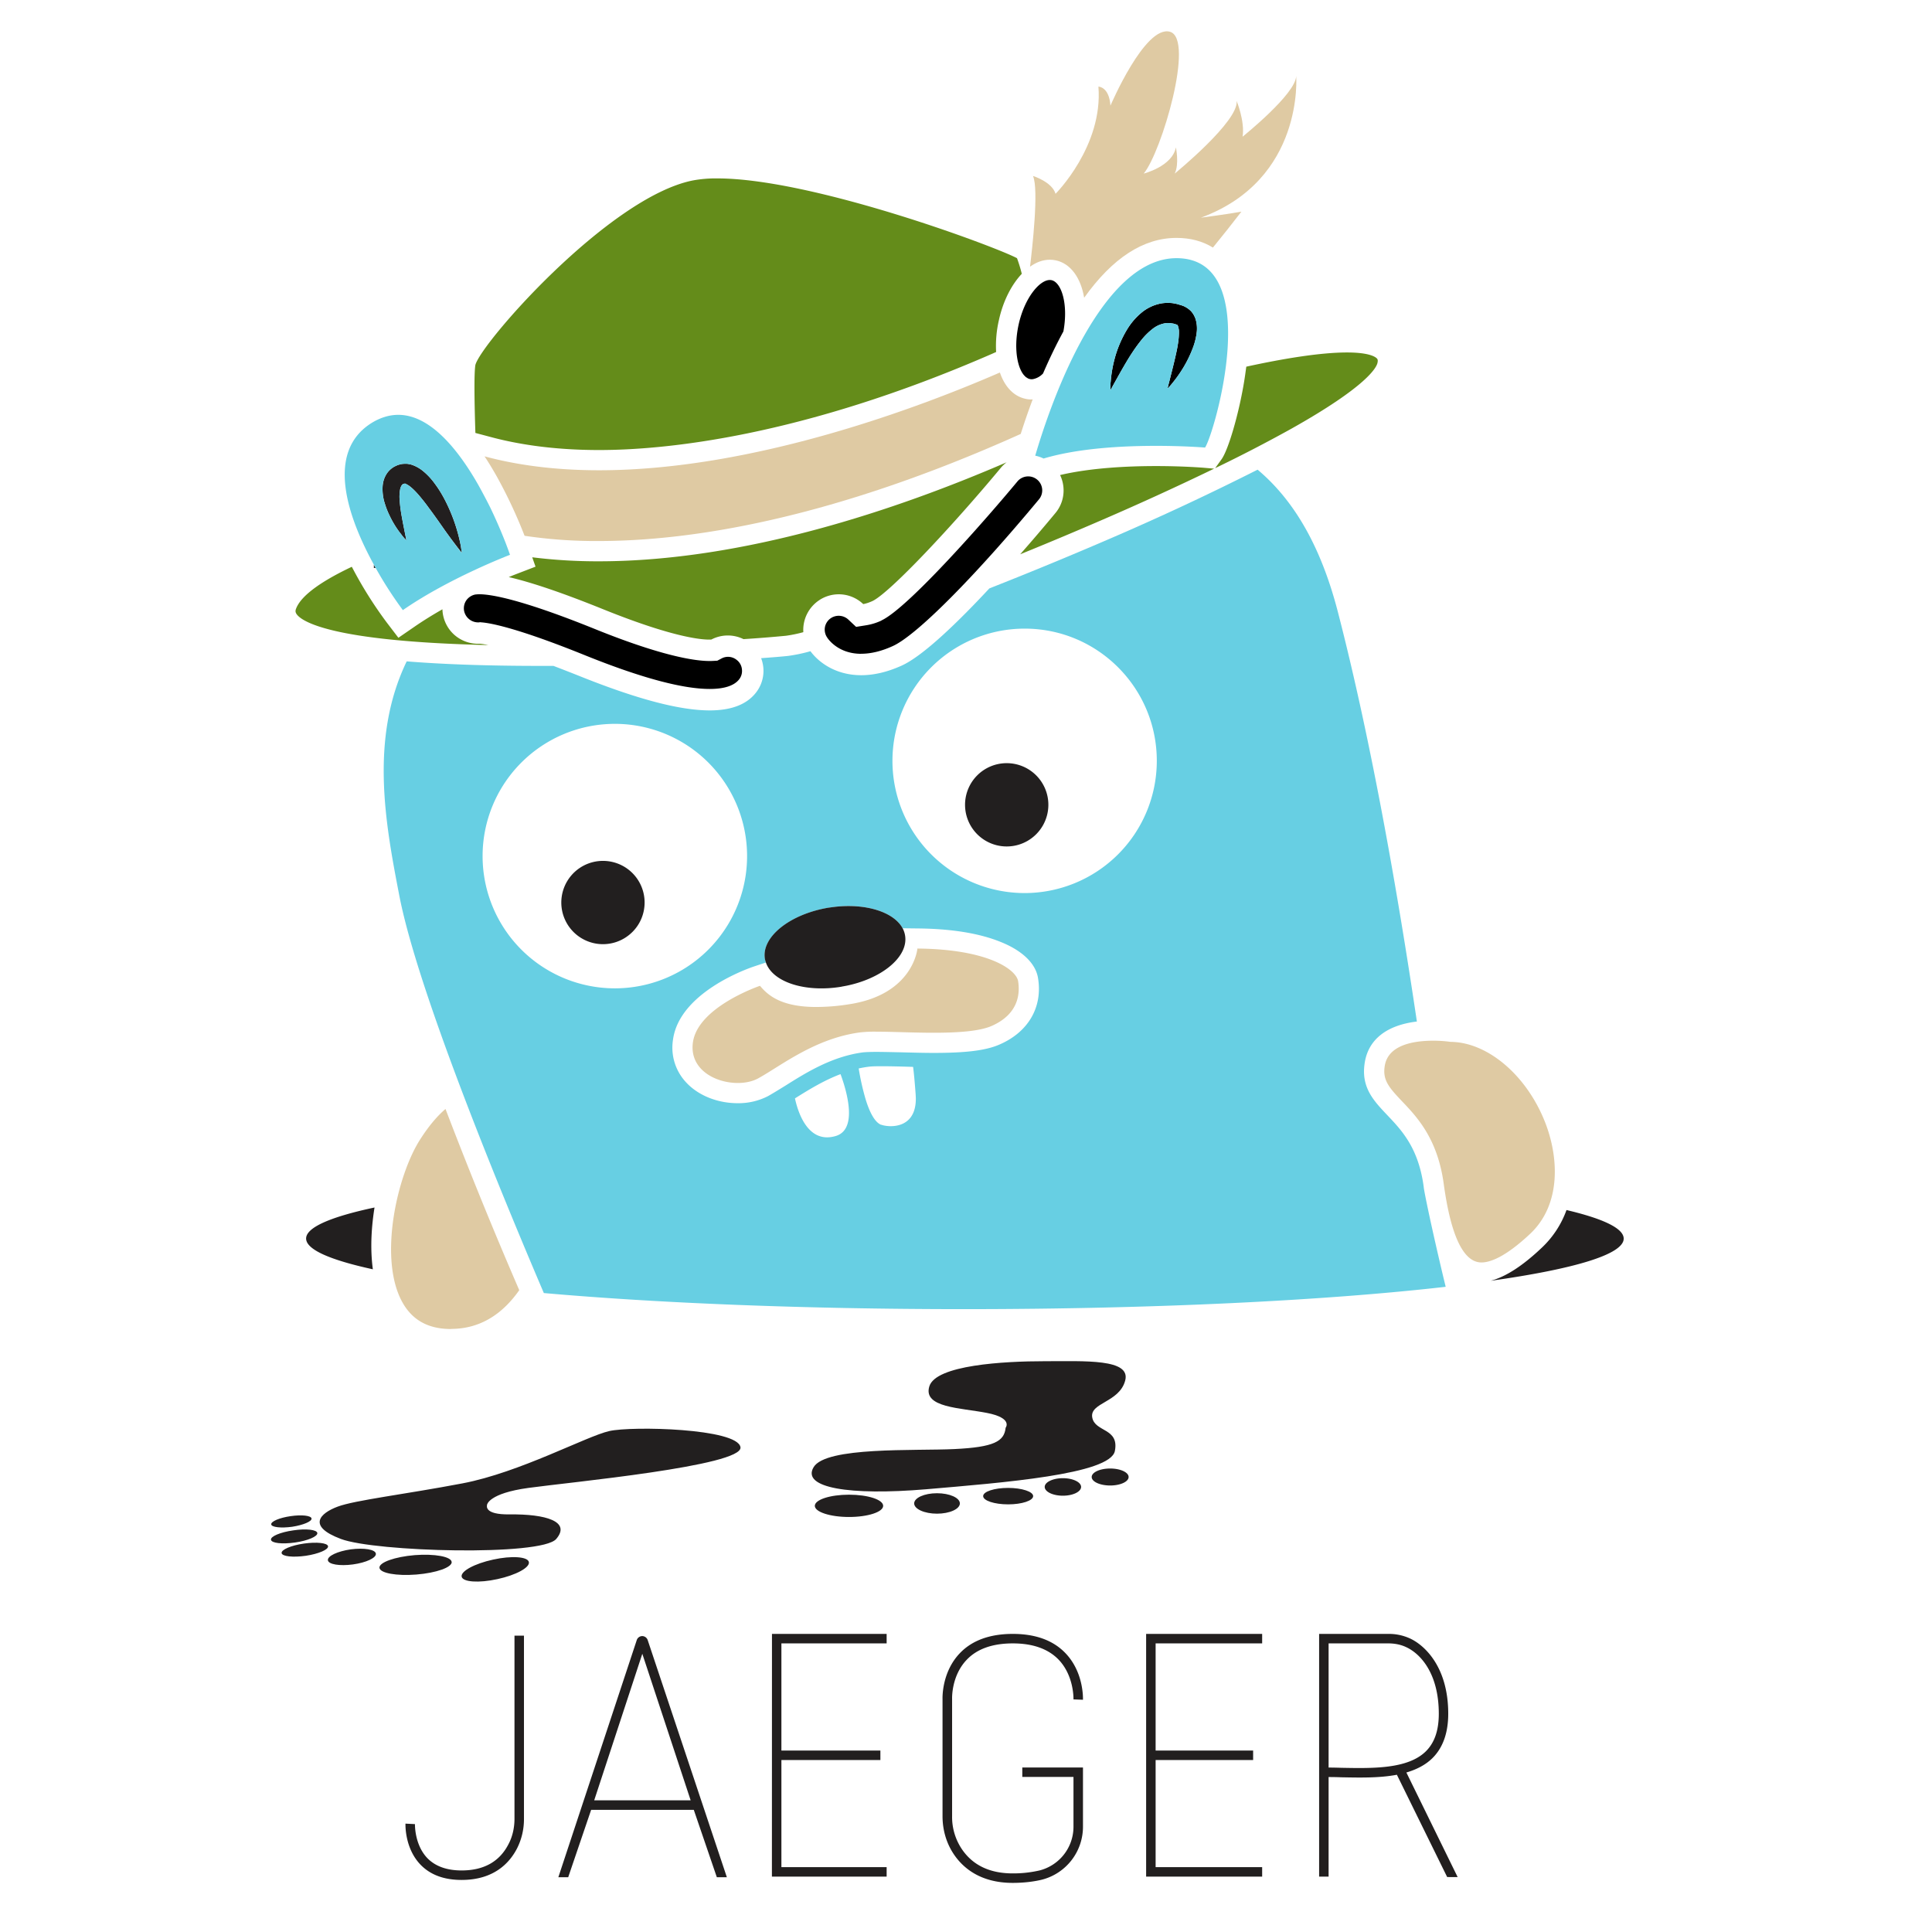 <svg xmlns="http://www.w3.org/2000/svg" viewBox="0 0 128 128">
    <path fill="#221f1f" d="M40.363 94.813c-1.5.335-5.91 2.738-9.722 3.464-3.817.727-7.118 1.11-8.274 1.543-1.152.43-2.055 1.285.219 2.14 2.273.856 13.277 1.157 14.266 0 .984-1.155-.68-1.655-3.09-1.628-1.711.023-1.5-.57-1.492-.644 0 0 .105-.75 2.738-1.11 2.633-.367 14.265-1.457 14.05-2.7-.21-1.245-7.195-1.41-8.695-1.066Zm-5.324 8.675c-.074-.355-1.137-.433-2.371-.16-1.227.266-2.16.77-2.082 1.133.078.355 1.137.43 2.367.16 1.234-.266 2.164-.77 2.086-1.133Zm-5.117-.004c-.024-.351-1.117-.554-2.442-.453-1.316.11-2.367.48-2.34.836.028.356 1.126.555 2.446.45 1.32-.106 2.367-.477 2.34-.833Zm-5.02-.55c-.035-.278-.777-.399-1.656-.286-.879.125-1.558.442-1.523.72.035.277.78.398 1.656.28.879-.12 1.562-.437 1.523-.714Zm-3.168-.489c-.03-.222-.75-.3-1.597-.18-.844.122-1.508.4-1.48.63.034.222.75.3 1.6.18.845-.126 1.505-.407 1.477-.63Zm-.71-.879c-.032-.222-.743-.304-1.594-.175-.852.12-1.512.398-1.477.62.031.227.742.305 1.594.184.848-.12 1.512-.406 1.476-.629Zm-.383-.96c-.028-.196-.649-.266-1.387-.157-.742.106-1.313.352-1.285.547.027.188.648.258 1.39.156.73-.113 1.309-.355 1.282-.547Zm42.601-4.602c-2.617.129-8.531-.172-9.34 1.203-.816 1.371 2.395 1.887 7.45 1.461 5.054-.434 12.21-.988 12.511-2.535.301-1.54-1.328-1.238-1.5-2.227-.172-.984 1.801-.984 2.184-2.441.387-1.453-2.656-1.281-5.352-1.281-2.699 0-7.199.254-7.625 1.668-.43 1.414 2.055 1.414 3.813 1.757 1.754.34 1.242.985 1.242.985-.09.902-.773 1.285-3.39 1.41Zm-4.73 3.762c0-.41-1.008-.739-2.262-.739-1.25 0-2.266.328-2.266.739 0 .406 1.016.738 2.266.738 1.254 0 2.262-.332 2.262-.738Zm5.082-.16c0-.372-.68-.676-1.516-.676-.832 0-1.512.304-1.512.675 0 .372.68.68 1.512.68.836 0 1.516-.308 1.516-.68Zm4.855-.485c0-.297-.746-.543-1.66-.543-.914 0-1.652.242-1.652.543 0 .3.738.547 1.656.547.91 0 1.656-.246 1.656-.547Zm0 0"/>
    <path fill="#221f1f" d="M71.625 98.512c0-.317-.54-.578-1.207-.578-.664 0-1.203.261-1.203.578 0 .32.539.582 1.203.582.668 0 1.207-.262 1.207-.582Zm3.148-.657c0-.312-.55-.562-1.222-.562-.672 0-1.223.25-1.223.562 0 .313.55.563 1.227.563.668 0 1.218-.25 1.218-.563Zm-54.492-15.8c0 .734 1.594 1.422 4.422 2.039-.2-1.465-.074-2.942.11-4.094-2.895.617-4.532 1.316-4.532 2.055Zm83.504-1.887a6.413 6.413 0 0 1-1.62 2.48c-1.278 1.215-2.403 1.942-3.403 2.207 5.535-.777 8.812-1.75 8.812-2.793 0-.68-1.355-1.32-3.789-1.894Zm0 0"/>
    <path fill="#67cfe3" d="M94.324 78.629c-.347-2.578-1.449-3.734-2.422-4.758-.898-.95-1.757-1.844-1.48-3.492.25-1.524 1.465-2.461 3.45-2.7-1.208-8.136-2.97-18.39-5.235-27.14-1.13-4.367-2.918-7.406-5.317-9.422a176.394 176.394 0 0 1-9.738 4.551 271.288 271.288 0 0 1-8.035 3.316c-2.106 2.262-4.406 4.485-5.817 5.118-1.003.453-1.894.632-2.671.632-1.68 0-2.813-.84-3.364-1.59-.488.141-.984.243-1.488.313-.41.043-1.023.094-1.781.148a2.34 2.34 0 0 1-.387 2.34c-.613.742-1.61 1.121-3.02 1.121-2.027 0-4.917-.777-8.785-2.34-.515-.203-1.043-.41-1.566-.609h-.887c-3.691 0-6.574-.117-8.836-.3-2.476 5.128-1.398 10.812-.492 15.507.867 4.496 3.883 12.504 6.676 19.387a436.86 436.86 0 0 0 2.902 6.957c7.559.668 17.258 1.066 27.84 1.066 12.586 0 23.918-.566 31.91-1.48-.586-2.39-1.324-5.727-1.453-6.57Zm-62.351-21.91a8.763 8.763 0 0 1 8.761-8.762 8.76 8.76 0 0 1 8.762 8.762 8.76 8.76 0 0 1-8.762 8.761 8.763 8.763 0 0 1-8.761-8.761Zm23.402 18.543c-1.844.55-2.508-1.57-2.707-2.492l.039-.024c.863-.539 1.855-1.156 2.98-1.582.133.356.333.95.454 1.582.207 1.067.187 2.23-.766 2.516Zm3-.742c-.453-.18-.805-.938-1.05-1.774a16.653 16.653 0 0 1-.434-1.957 7.45 7.45 0 0 1 .668-.117c.109-.016.343-.031.836-.031.457 0 1.007.011 1.585.027l.516.016c.05.394.106.972.168 1.82l.012.242c.027 2.11-1.82 1.95-2.301 1.766Zm7.887-5.336c-.895.406-2.211.574-4.395.574-.742 0-1.508-.024-2.187-.04-.578-.011-1.133-.027-1.594-.027-.422 0-.734.012-.918.032-2.066.277-3.77 1.347-5.137 2.207-.406.25-.785.484-1.133.683a4.272 4.272 0 0 1-2.02.477c-1.386 0-2.694-.543-3.491-1.457a3.36 3.36 0 0 1-.801-2.738c.41-3.102 4.84-4.684 5.344-4.856l.812-.27a1.052 1.052 0 0 1-.062-.242c-.246-1.441 1.644-2.96 4.21-3.386l.344-.051c2.125-.262 3.985.332 4.567 1.41l.992.012c2.254.02 4.113.324 5.523.902 1.426.574 2.297 1.422 2.454 2.375.32 1.91-.618 3.559-2.508 4.395Zm1.625-10.016a8.76 8.76 0 1 1 0-17.52c4.836 0 8.754 3.922 8.754 8.758a8.761 8.761 0 0 1-8.754 8.762Zm0 0"/>
    <path fill="#000" d="m79.102 20.89-.067-.113-.082-.109a1.504 1.504 0 0 0-.43-.336l-.03-.016-.02-.011-.059-.028h-.008l-.015-.004-.082-.035-.184-.054c-.117-.043-.25-.063-.379-.09-.125-.024-.266-.024-.398-.028-.133 0-.274.012-.407.036a2.85 2.85 0 0 0-1.375.664 4.457 4.457 0 0 0-.863 1.011 7.427 7.427 0 0 0-.863 2.016 8.495 8.495 0 0 0-.254 1.496c-.023.176-.016.324-.023.422v.152l.273-.496c.18-.316.422-.762.723-1.273.304-.512.668-1.094 1.105-1.621a4.32 4.32 0 0 1 .715-.696c.23-.18.5-.3.785-.355.066-.012.133-.016.2-.016.066.004.128-.008.198.004.067.024.141.016.215.04l.164.05.055.023-.012-.007h.012c0 .007.004.007.004.011h.008l.015.008h-.015l.023.031c.043.106.067.22.078.332.008.297-.023.63-.078.95-.05.324-.125.636-.191.925-.133.579-.266 1.07-.348 1.415-.094.351-.14.554-.14.554s.152-.14.378-.43a8.203 8.203 0 0 0 1.274-2.19 4.31 4.31 0 0 0 .293-1.204 2.13 2.13 0 0 0-.094-.8 1.482 1.482 0 0 0-.101-.227Zm0 0"/>
    <path fill="#000" d="m78 21.527-.004-.004.012.012v-.008Zm0 0"/>
    <path fill="#221f1f" d="M24.77 37.629h.12a7.577 7.577 0 0 1-.12-.219v.223Zm1.078-3.39c.254.519.527.906.738 1.167.094.133.187.235.246.297l.094.102-.102-.512c-.062-.316-.156-.77-.246-1.3a11.914 11.914 0 0 1-.098-.833 2.632 2.632 0 0 1 .043-.8.832.832 0 0 1 .114-.239.269.269 0 0 1 .12-.07l.044-.008.066-.012c.02-.004-.004.008-.004.008-.011.004-.015.012-.027.004h-.012l.012.008c.012.004.02.004.039.004.059.027.16.078.266.156.21.156.437.398.652.648.21.25.422.52.613.786.399.53.758 1.05 1.074 1.5.36.503.735 1 1.118 1.488l-.016-.133c-.02-.09-.031-.223-.062-.383a11.174 11.174 0 0 0-1.106-3.113 7.53 7.53 0 0 0-.602-.953 4.377 4.377 0 0 0-.87-.91 2.336 2.336 0 0 0-.708-.364 2.115 2.115 0 0 0-.226-.047l-.063-.003h-.078c-.097 0-.199.003-.297.023l-.07.016-.066.02-.086.023-.078.039a1.437 1.437 0 0 0-.684.59 1.748 1.748 0 0 0-.234.738c-.028.398.015.797.14 1.172.098.336.227.629.356.89Zm0 0"/>
    <path fill="#dfcaa3" d="M29.887 88.043c2.054 0 3.5-1.117 4.515-2.566a301.548 301.548 0 0 1-4.886-12.004c-.493.418-1.059 1.05-1.668 2-1.532 2.367-2.79 7.867-1.207 10.773.66 1.211 1.722 1.805 3.246 1.805Zm72.5-13.637c-1.203-3.113-3.77-5.328-6.23-5.379l-.09-.004s-.47-.074-1.102-.074c-1.344 0-2.988.29-3.219 1.653-.16.941.258 1.425 1.129 2.347 1.004 1.051 2.371 2.489 2.777 5.496.473 3.446 1.309 5.196 2.5 5.196.555 0 1.567-.336 3.246-1.918 2.055-1.957 1.86-5.063.989-7.317Zm0 0"/>
    <path fill="#221f1f" d="M42.707 59.793c0 .734-.289 1.437-.809 1.953a2.759 2.759 0 1 1-1.95-4.71 2.757 2.757 0 0 1 2.759 2.757Zm26.75-6.473a2.759 2.759 0 1 1-5.52 0 2.757 2.757 0 0 1 2.758-2.758 2.758 2.758 0 0 1 2.762 2.758Zm0 0"/>
    <path fill="#648c1a" d="M32.453 28.938c2.156.585 4.594.878 7.242.878 4.262 0 13.301-.828 26.02-6.37l.281-.126a7.55 7.55 0 0 1 .18-2.093c.277-1.282.84-2.364 1.52-3.086a9.584 9.584 0 0 0-.317-1.036c-1.465-.78-13.555-5.285-19.86-5.285a8.264 8.264 0 0 0-1.64.14c-5.59 1.138-14.082 10.856-14.387 12.235-.09.594-.062 2.465.004 4.489Zm-.105 13.8a5.389 5.389 0 0 0-.551-.09 2.37 2.37 0 0 1-1.723-.613 2.359 2.359 0 0 1-.762-1.668c-.632.36-1.265.75-1.859 1.16l-1.058.727-.778-1.02a27.067 27.067 0 0 1-2.308-3.683c-1.868.883-3.332 1.847-3.688 2.761-.07.168-.043.266.027.372.305.445 2.114 1.812 12.7 2.054Zm21.96-2.996a2.346 2.346 0 0 1 2.883.281c.211-.039.414-.113.614-.203 1.16-.554 5.332-5.008 8.508-8.832.113-.133.238-.254.378-.36-7.254 3.134-17.386 6.56-27.035 6.56a35.154 35.154 0 0 1-4.394-.266l.218.621-1.21.465c-.008.004-.22.082-.563.226 1.559.36 3.652 1.078 6.29 2.145 4.827 1.945 6.671 2.023 7.132 1.992a2.35 2.35 0 0 1 2.129-.027 85.175 85.175 0 0 0 2.812-.223 8.869 8.869 0 0 0 1.153-.238 2.363 2.363 0 0 1 1.086-2.14Zm28.098-14.336c-.355 2.098-1.027 4.395-1.476 5.024l-.422.586a97.656 97.656 0 0 0 5.043-2.61c5.011-2.812 5.633-4.047 5.707-4.351.05-.203 0-.266-.024-.293-.054-.067-.402-.41-1.988-.41-1.734 0-4.156.39-6.676.941-.05.375-.101.746-.164 1.113Zm-1.953 5.645-.723-.063c-.011 0-1.34-.11-3.14-.11-1.871 0-4.332.118-6.356.595.383.8.297 1.789-.308 2.515a121.59 121.59 0 0 1-2.336 2.735 255.613 255.613 0 0 0 5.457-2.29 191.657 191.657 0 0 0 7.406-3.39Zm0 0"/>
    <path fill="#dfcaa3" d="M66.246 24.68c-5.078 2.207-16.207 6.476-26.55 6.476-2.614 0-5.188-.273-7.594-.922.257.383.5.79.75 1.223a31.997 31.997 0 0 1 1.902 4.04c1.621.241 3.258.358 4.906.347 5.938 0 15.219-1.36 27.965-7.094.2-.629.465-1.418.793-2.29l-.078.005a1.538 1.538 0 0 1-.399-.043c-.796-.172-1.379-.817-1.695-1.742Zm0 0"/>
    <path fill="#67cfe3" d="M24.89 37.629a25.75 25.75 0 0 0 1.801 2.793c3.07-2.129 7.098-3.664 7.098-3.664s-.105-.309-.297-.809a33.27 33.27 0 0 0-1-2.3c-.168-.34-.344-.676-.523-1.008a19.77 19.77 0 0 0-1.028-1.73c-1.238-1.856-2.8-3.427-4.554-3.427-.551 0-1.125.157-1.711.504-3.223 1.95-1.559 6.414.094 9.422l.12.223Zm.462-5.45c.023-.261.101-.519.238-.742a1.41 1.41 0 0 1 .68-.59l.078-.035.09-.023.062-.023.07-.016a1.9 1.9 0 0 1 .297-.023h.078l.063.007c.078.016.156.028.226.043.29.09.512.223.707.364.368.28.641.593.872.91.238.316.43.64.601.953.52.98.895 2.023 1.106 3.113.03.16.043.293.062.383l.016.133s-.13-.145-.325-.406c-.27-.356-.535-.72-.793-1.082-.316-.45-.675-.97-1.074-1.5-.191-.27-.398-.532-.613-.782a4.146 4.146 0 0 0-.656-.652 1.364 1.364 0 0 0-.262-.156c-.02 0-.027 0-.04-.004l-.01-.008h.01c.013 0 .017 0 .028-.004 0 0 .024-.012.004-.008l-.066.012-.043.008a.378.378 0 0 0-.121.07.704.704 0 0 0-.114.238c-.054.262-.07.536-.043.801.016.29.055.574.098.832.09.531.184.985.246 1.301.067.324.102.512.102.512l-.094-.098c-.059-.066-.152-.168-.246-.3a6.397 6.397 0 0 1-.738-1.169 5.602 5.602 0 0 1-.356-.886 3.14 3.14 0 0 1-.14-1.172Zm1.035-5.367v.672Zm0 0"/>
    <path fill="#dfcaa3" d="M69.55 17.207c.141 0 .274.016.407.043.984.215 1.652 1.168 1.871 2.477 1.879-2.633 3.922-3.965 6.117-3.965.918 0 1.73.215 2.414.64.641-.785 1.27-1.578 1.887-2.379-.871.16-2.683.399-2.683.399 6.867-2.527 6.312-9.395 6.312-9.395 0 1.184-3.55 4.028-3.55 4.028.16-1.028-.395-2.367-.395-2.367.156 1.34-4.102 4.812-4.102 4.812.313-.633.078-1.738.078-1.738-.238 1.265-2.133 1.738-2.133 1.738 1.184-1.422 3.395-8.918 1.743-9.395C75.856 1.633 73.57 7 73.57 7c-.086-1.262-.797-1.262-.797-1.262.317 3.946-2.84 7.102-2.84 7.102-.23-.79-1.496-1.184-1.496-1.184.403.875-.058 4.88-.195 6.012.414-.297.86-.461 1.317-.461Zm0 0"/>
    <path fill="#000" d="m67.867 24.883.008.008c.031.035.063.066.098.097l.047.028.078.05a.556.556 0 0 0 .352.05c.25-.053.48-.182.655-.374.41-.949.852-1.875 1.348-2.785.332-1.785-.117-3.246-.785-3.395a.596.596 0 0 0-.117-.011c-.68 0-1.676 1.187-2.067 2.965-.28 1.289-.156 2.433.18 3.074.055.105.121.207.2.293Zm0 0"/>
    <path fill="#67cfe3" d="M77.996 21.516h-.012s.008 0 .008.007H78s-.004 0-.004-.007Zm.027.015-.015-.004H78h.008v.008Zm0 0"/>
    <path fill="#67cfe3" d="M77.945 17.105c-3.91 0-6.789 5.88-8.289 9.88a46.053 46.053 0 0 0-1.07 3.206c.187.036.379.102.555.188 2.277-.684 5.222-.84 7.453-.84 1.879 0 3.242.113 3.242.113.594-.828 4.027-12.547-1.89-12.547Zm1.352 4.817a4.24 4.24 0 0 1-.297 1.2c-.121.32-.266.632-.43.933-.246.441-.527.86-.84 1.258a5.035 5.035 0 0 1-.378.433s.046-.207.14-.558c.082-.344.215-.836.348-1.415.066-.289.14-.601.191-.925.055-.32.086-.653.07-.95a.971.971 0 0 0-.07-.332.217.217 0 0 0-.023-.03H78l-.004-.013-.055-.023-.168-.05c-.07-.024-.144-.024-.21-.04-.07-.012-.133 0-.2-.012-.066.008-.136.012-.203.024a1.84 1.84 0 0 0-.781.355 4.432 4.432 0 0 0-.715.696c-.41.511-.781 1.054-1.105 1.62-.301.512-.543.958-.723 1.274l-.273.496v-.152c.007-.098 0-.246.023-.422.027-.367.094-.883.254-1.492a7.48 7.48 0 0 1 .863-2.02c.223-.351.5-.707.867-1.011a2.9 2.9 0 0 1 1.371-.668c.133-.02.274-.028.407-.032.132.004.273.004.398.028.129.027.262.043.379.09l.184.054.082.035.015.004h.008l.059.028.02.011.03.016c.024 0 .348.207.43.336l.082.11.067.109c.039.074.07.152.101.23.098.305.106.567.094.805Zm0 0"/>
    <path fill="#000" d="M57.059 43.313c.636 0 1.343-.168 2.086-.508 1.562-.7 5.363-4.516 9.69-9.723a.925.925 0 0 0-.12-1.305.93.93 0 0 0-1.313.125c-1.879 2.266-7.168 8.332-8.988 9.196l-.027.02a3.76 3.76 0 0 1-.98.304l-.688.11-.512-.481a.937.937 0 0 0-1.133-.114.927.927 0 0 0-.414.583.93.93 0 0 0 .133.703c.066.109.73 1.093 2.266 1.093Zm-8.825.203a.901.901 0 0 0-.437.113l-.274.144-.312.016c-.07.004-.14.004-.219.004-.867 0-2.996-.27-7.527-2.098-4.996-2.023-6.973-2.324-7.711-2.324-.086 0-.172.008-.258.016a.96.96 0 0 0-.601.386.941.941 0 0 0-.149.692c.09.46.5.785.969.77l.098-.012.101.011c.555.043 2.32.348 6.856 2.184 3.664 1.477 6.437 2.227 8.25 2.227.945 0 1.593-.208 1.925-.606a.896.896 0 0 0 .211-.68.89.89 0 0 0-.332-.625.924.924 0 0 0-.59-.218Zm0 0"/>
    <path fill="#dfcaa3" d="M60.781 62.844s-.261 3.066-4.578 3.699c-.7.113-1.41.168-2.125.172-2.289 0-3.191-.754-3.726-1.403 0 0-4.125 1.391-4.446 3.758-.238 1.77 1.469 2.68 2.973 2.68.508 0 .988-.102 1.367-.313 1.5-.828 3.75-2.644 6.746-3.039a8.49 8.49 0 0 1 1.094-.046c1.023 0 2.422.07 3.777.07 1.547 0 3.028-.09 3.852-.457 1.851-.824 1.851-2.25 1.738-2.961-.133-.781-2.02-2.121-6.672-2.16Zm0 0"/>
    <path fill="#221f1f" d="m55.758 65.367.148-.027.168-.031c2.242-.457 3.895-1.758 3.91-3.055a1.548 1.548 0 0 0-.183-.754c-.582-1.078-2.442-1.672-4.57-1.41l-.344.047c-2.567.43-4.453 1.945-4.211 3.39.015.078.039.16.066.239.438 1.297 2.594 2.007 5.016 1.605Zm-21.672 55.13c0 .6-.133 1.187-.395 1.679-.593 1.164-1.64 1.746-3.109 1.746-.984 0-1.746-.277-2.273-.82-.856-.899-.817-2.243-.817-2.25l-.629-.032c0 .07-.054 1.618.989 2.711.652.68 1.566 1.02 2.73 1.02 2.148 0 3.18-1.133 3.672-2.086.309-.61.465-1.285.46-1.969v-12.129h-.628Zm8.469-12.102a.387.387 0 0 0-.367.261l-5.196 15.715h.653l1.52-4.465h6.8l1.527 4.465h.664l-5.246-15.715a.387.387 0 0 0-.355-.261Zm-3.188 10.882 3.188-9.71 3.203 9.71Zm11.774 5.055h7.601v-.629H51.77v-7.098h6.558v-.628H51.77v-7.098h6.972v-.629h-7.597Zm20.609-11.715c0-.074.063-1.816-1.16-3.09-.813-.851-1.988-1.277-3.488-1.277-1.512 0-2.696.426-3.508 1.277-1.211 1.262-1.149 2.973-1.149 3.035v7.762c0 .93.262 1.805.75 2.528.582.867 1.727 1.894 3.895 1.894.71 0 1.36-.074 1.93-.21A3.622 3.622 0 0 0 71.75 121v-3.898h-4.02v.625h3.391V121a2.986 2.986 0 0 1-2.25 2.922c-.582.133-1.183.2-1.781.195-1.516 0-2.649-.543-3.371-1.617a3.815 3.815 0 0 1-.64-2.176v-7.781c0-.016-.056-1.512.972-2.582.687-.723 1.719-1.082 3.05-1.082 1.32 0 2.34.36 3.032 1.074 1.035 1.078.988 2.617.988 2.637l.629.023Zm4.184 11.715h7.687v-.629h-7.058v-7.098h6.46v-.628h-6.46v-7.098h7.058v-.629h-7.687Zm20.64.031-3.398-6.93c.656-.195 1.254-.488 1.719-.945.699-.687 1.054-1.68 1.054-2.949 0-3.133-1.597-4.566-2.554-4.996-.446-.2-.93-.3-1.418-.293h-4.582v16.082h.628v-6.598c.266 0 .54.004.82.016 1.223.023 2.54.055 3.704-.168l3.332 6.777Zm-7.719-7.242a29.552 29.552 0 0 0-.832-.016v-8.226h3.954c.414 0 .808.074 1.164.238.996.45 2.183 1.785 2.183 4.422 0 1.11-.285 1.93-.867 2.5-1.207 1.176-3.539 1.121-5.602 1.082Zm0 0"/>
</svg>
